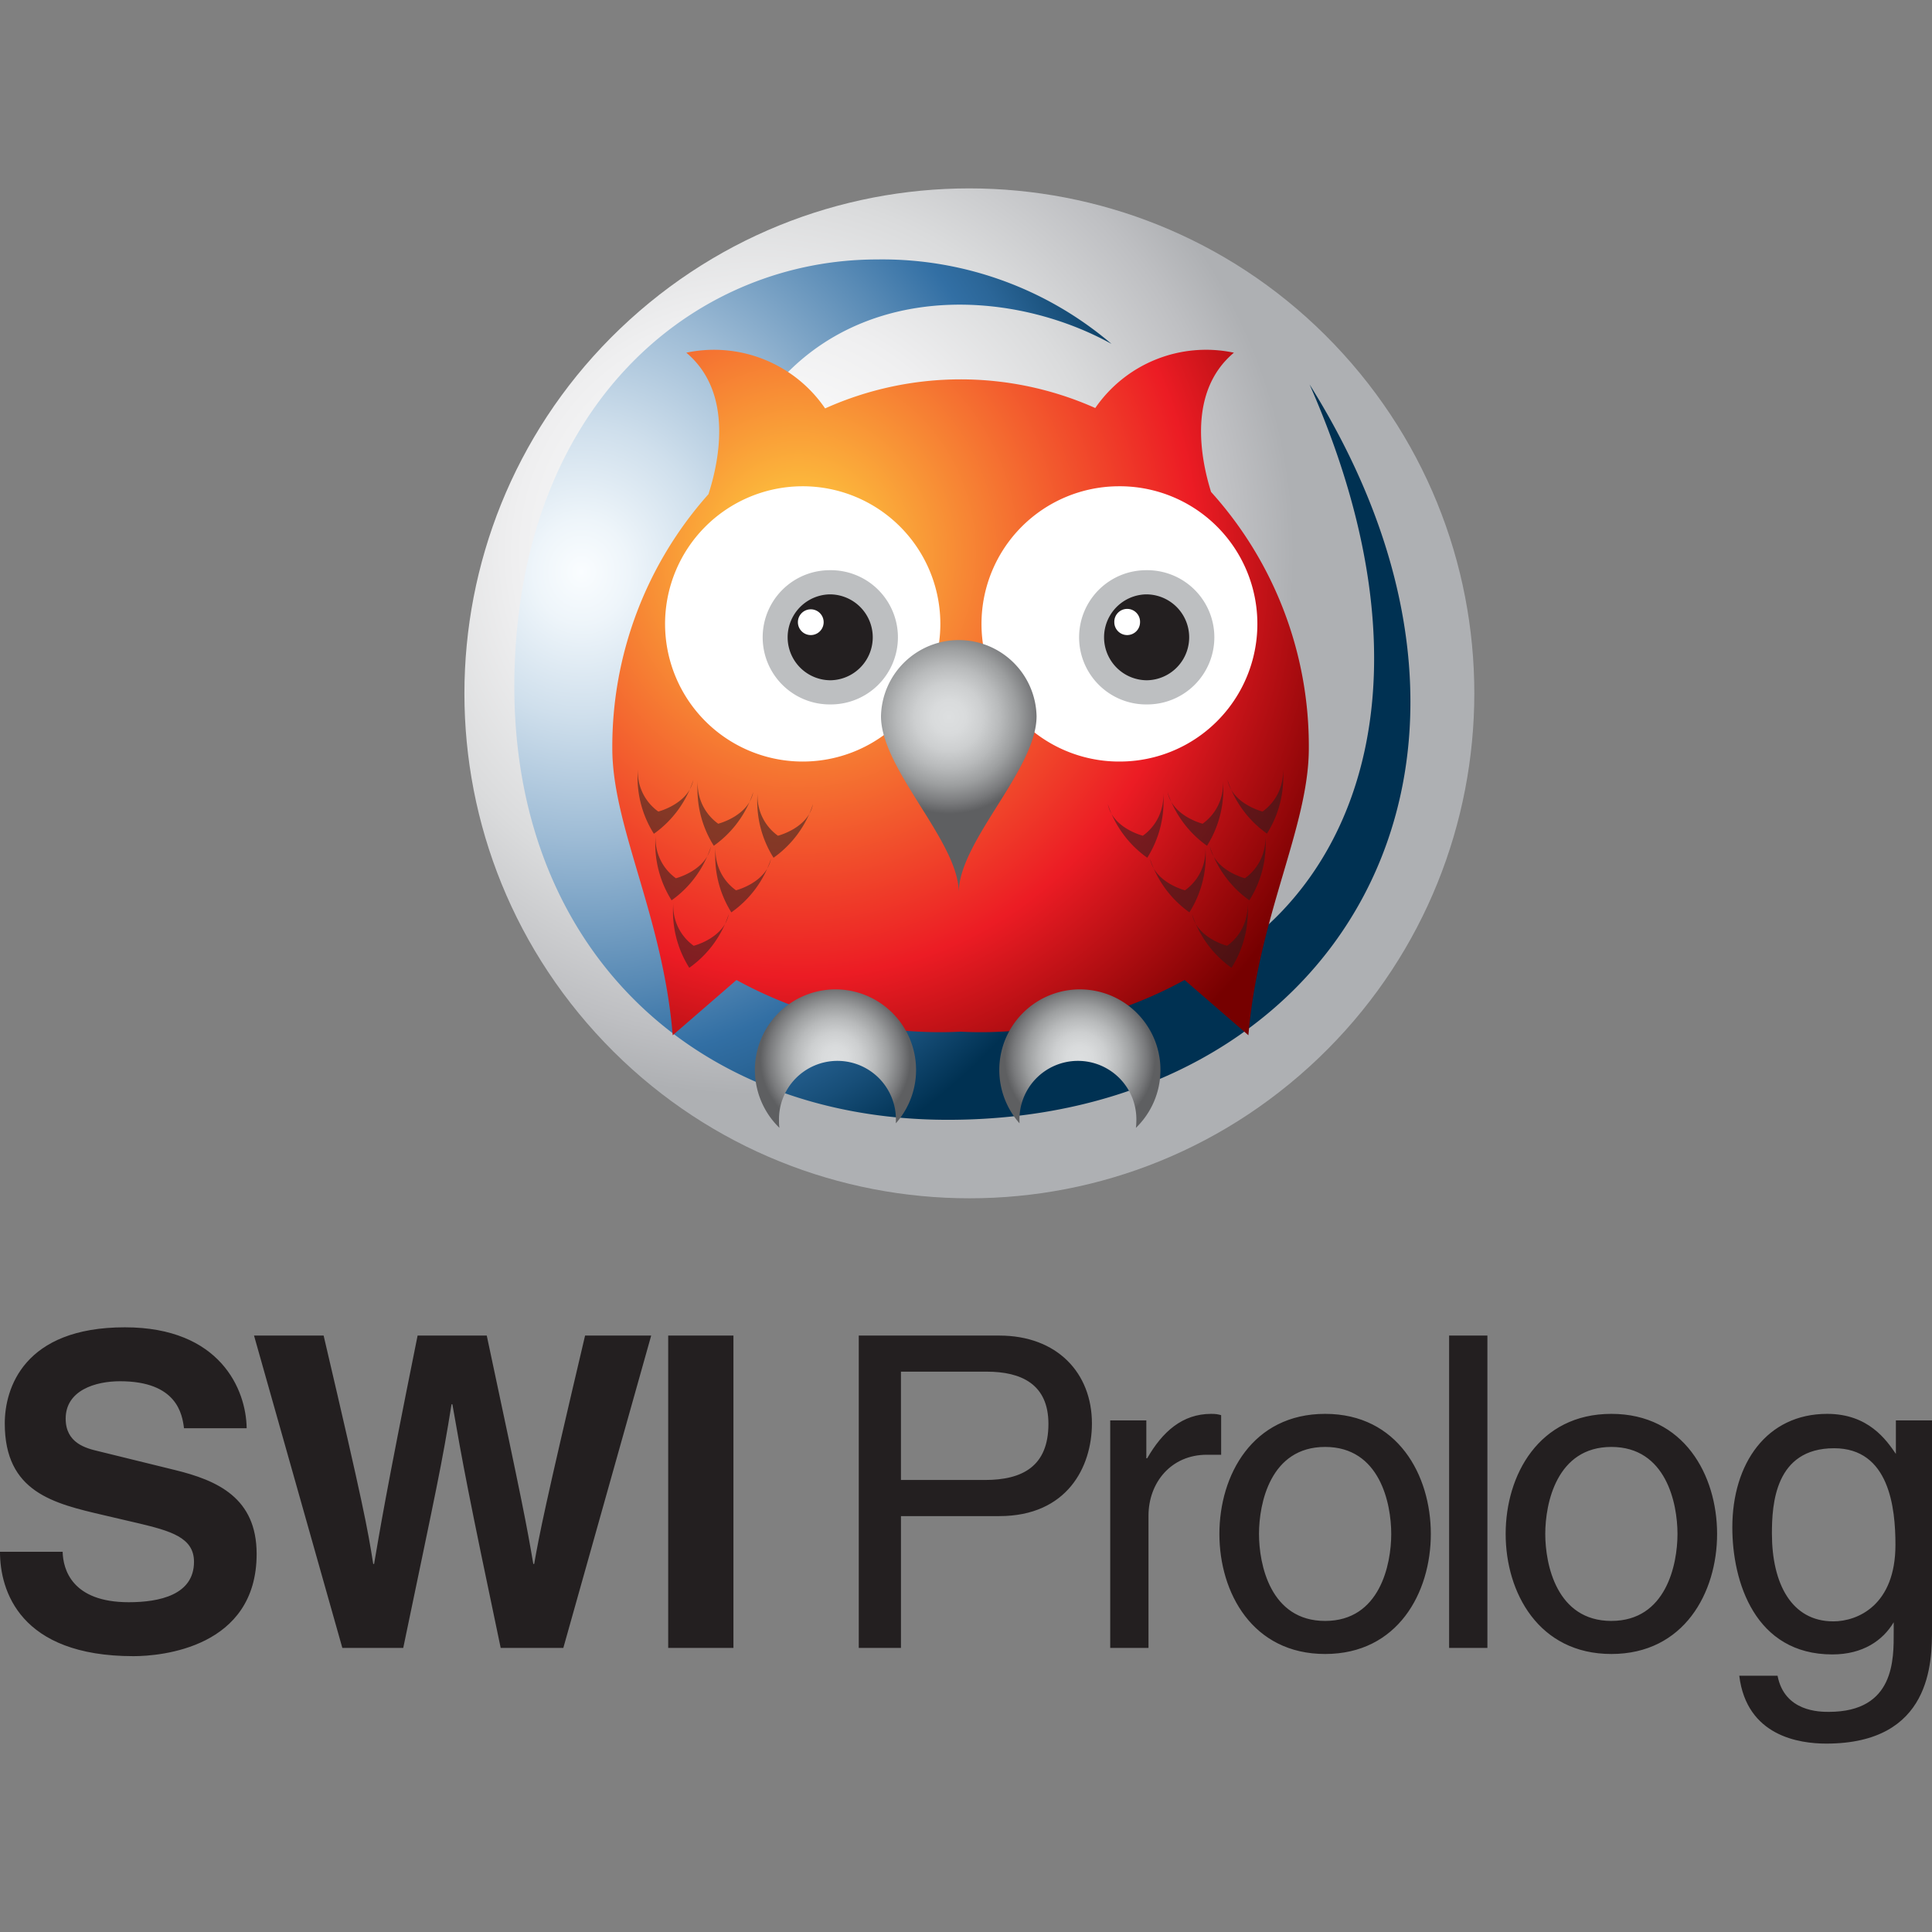 <svg xmlns="http://www.w3.org/2000/svg" viewBox="0 0 128 128"><rect x="0" y="0" width="128" height="128" fill="#808080" stroke="none"/><path fill="#231f20" d="M106.758 107.39c3.63 0 4.38-3.747 4.38-5.763 0-2.018-.75-5.764-4.38-5.764-3.632 0-4.38 3.746-4.38 5.764 0 2.016.748 5.764 4.38 5.764zm0-13.718c4.812 0 7.004 4.064 7.004 7.955 0 3.89-2.192 7.954-7.004 7.954-4.813 0-7.004-4.064-7.004-7.954 0-3.891 2.19-7.955 7.004-7.955zm14.7 13.748c1.613 0 4.12-1.066 4.12-5.072 0-2.45-.403-6.398-4.064-6.398-3.919 0-4.12 3.717-4.12 5.649 0 3.314 1.296 5.82 4.063 5.82zm6.542.518c0 2.163-.03 7.58-7.005 7.58-1.786 0-5.273-.49-5.764-4.495h2.537c.46 2.392 2.795 2.392 3.4 2.392 4.382 0 4.295-3.517 4.295-5.303v-.634c-.72 1.21-2.046 2.132-4.064 2.132-5.13 0-6.628-4.812-6.628-8.415 0-4.238 2.277-7.523 6.283-7.523 2.737 0 3.919 1.73 4.553 2.652v-2.22H128zM96.007 88.484h2.537v20.694h-2.537V88.485zm-8.214 18.907c3.632 0 4.38-3.748 4.38-5.764 0-2.018-.749-5.764-4.38-5.764-3.632 0-4.381 3.746-4.381 5.764 0 2.016.75 5.764 4.381 5.764zm0-13.719c4.813 0 7.003 4.064 7.003 7.955 0 3.89-2.19 7.954-7.003 7.954-4.814 0-7.005-4.064-7.005-7.954 0-3.891 2.19-7.955 7.005-7.955zm-11.702 15.506h-2.536V94.104h2.392v2.51h.058c1.009-1.76 2.334-2.942 4.237-2.942.317 0 .46.03.662.087v2.622h-.951c-2.363 0-3.862 1.845-3.862 4.036zm-16.4-11.125h5.563c2.507 0 4.207-.922 4.207-3.718 0-2.623-1.787-3.459-4.092-3.459H59.69v7.178zm0 11.125h-2.796V88.485h9.31c3.832 0 6.138 2.477 6.138 5.821 0 2.882-1.642 6.14-6.138 6.14h-6.514v8.732zM44.27 88.485h4.322v20.693H44.27zm-27.44 0h4.611c2.652 11.325 2.912 12.766 3.286 15.13h.058c.374-2.161.692-4.265 2.882-15.13h4.582c2.422 11.354 2.624 12.45 3.084 15.13h.058c.345-1.96.691-3.747 3.372-15.13h4.38l-5.821 20.693h-4.15c-2.133-10.144-2.508-12.163-3.2-16.14h-.057c-.635 3.977-.98 5.476-3.199 16.14h-4.035zM4.15 102.808c.028 1.153.604 3.343 4.38 3.343 2.047 0 4.323-.49 4.323-2.68 0-1.613-1.556-2.046-3.747-2.565l-2.22-.519c-3.341-.778-6.57-1.527-6.57-6.08 0-2.306 1.24-6.369 7.956-6.369 6.34 0 8.04 4.149 8.07 6.685H12.19c-.115-.922-.46-3.112-4.237-3.112-1.642 0-3.602.605-3.602 2.477 0 1.615 1.326 1.962 2.19 2.163l5.044 1.24c2.824.69 5.418 1.844 5.418 5.561 0 6.226-6.34 6.773-8.157 6.773-7.55 0-8.847-4.351-8.847-6.917h4.15z"/><path fill="url(#a)" d="M86.723 70.694c13.673-12.426 14.684-33.584 2.258-47.258C76.554 9.763 55.396 8.752 41.722 21.18 28.05 33.605 27.04 54.763 39.466 68.437 51.892 82.109 73.05 83.12 86.723 70.693z"/><path fill="url(#b)" d="M73.635 22.779a23.382 23.382 0 0 0-15.533-5.589c-11.647 0-23.093 8.914-23.975 26.265-.956 18.639 11.35 30.735 28.675 30.735 25.647 0 39.84-23.37 23.96-48.72 11.162 25.33-1.26 41.29-17.29 41.29-13.003 0-22.964-8.724-22.964-24.72-.01-23.083 17.293-24.685 27.126-19.26z"/><path fill="url(#c)" d="M80.235 32.591c-.7-2.246-1.542-6.662 1.514-9.224a8.911 8.911 0 0 0-9.185 3.666 21.9 21.9 0 0 0-17.898.026 8.911 8.911 0 0 0-9.196-3.692c3.13 2.63 2.175 7.181 1.468 9.374a25.132 25.132 0 0 0-6.371 16.838c0 5.195 3.346 11.1 4.002 19.009l4.225-3.66a28.06 28.06 0 0 0 14.845 3.424 28.058 28.058 0 0 0 14.844-3.425l4.227 3.66c.67-7.909 4.003-13.813 4.003-19.008a25.12 25.12 0 0 0-6.478-16.988z"/><path fill="url(#d)" d="M51.612 74.295a3.873 3.873 0 0 1 1.084-2.827 3.874 3.874 0 0 1 6.658 2.827v.126a5.338 5.338 0 0 0 .822-5.823 5.338 5.338 0 0 0-5.031-3.045 5.338 5.338 0 0 0-4.779 3.428 5.338 5.338 0 0 0 1.274 5.742 2.825 2.825 0 0 1-.029-.428z"/><path fill="url(#e)" d="M75.285 74.295a3.875 3.875 0 0 0-1.083-2.827 3.874 3.874 0 0 0-6.658 2.827v.126a5.338 5.338 0 0 1-.823-5.823 5.338 5.338 0 0 1 5.031-3.045 5.338 5.338 0 0 1 3.505 9.17 3.999 3.999 0 0 0 .028-.428z"/><path fill="#231f20" d="M45.934 51.672c-.315 1.594-2.32 2.095-2.32 2.095a3.249 3.249 0 0 1-1.353-2.812 7 7 0 0 0 1.06 4.285 6.995 6.995 0 0 0 2.614-3.568zm3.972.806c-.315 1.593-2.323 2.095-2.323 2.095a3.25 3.25 0 0 1-1.352-2.825 6.999 6.999 0 0 0 1.06 4.285 6.992 6.992 0 0 0 2.615-3.555zm-2.807 3.613c-.316 1.593-2.32 2.095-2.32 2.095a3.247 3.247 0 0 1-1.344-2.824 6.999 6.999 0 0 0 1.06 4.285 6.99 6.99 0 0 0 2.604-3.556zm3.983.797c-.316 1.595-2.32 2.097-2.32 2.097a3.25 3.25 0 0 1-1.353-2.825 7 7 0 0 0 1.044 4.286 6.994 6.994 0 0 0 2.63-3.558zm-2.8 3.676c-.316 1.594-2.323 2.096-2.323 2.096a3.25 3.25 0 0 1-1.35-2.825 7 7 0 0 0 1.058 4.284 6.992 6.992 0 0 0 2.614-3.555zm5.581-7.29c-.316 1.593-2.322 2.095-2.322 2.095a3.247 3.247 0 0 1-1.35-2.825 7.002 7.002 0 0 0 1.058 4.284 6.995 6.995 0 0 0 2.614-3.554zm27.462-1.602c.316 1.594 2.322 2.095 2.322 2.095a3.247 3.247 0 0 0 1.352-2.824 7.002 7.002 0 0 1-1.06 4.285 6.995 6.995 0 0 1-2.613-3.556zm-3.97.806c.315 1.593 2.322 2.095 2.322 2.095a3.25 3.25 0 0 0 1.35-2.824 7.004 7.004 0 0 1-1.06 4.284 6.992 6.992 0 0 1-2.612-3.555zm2.805 3.613c.316 1.593 2.32 2.095 2.32 2.095a3.249 3.249 0 0 0 1.353-2.824 7 7 0 0 1-1.06 4.285 6.992 6.992 0 0 1-2.612-3.556zm-3.969.797c.315 1.595 2.32 2.097 2.32 2.097a3.248 3.248 0 0 0 1.35-2.825 6.997 6.997 0 0 1-1.059 4.284 6.995 6.995 0 0 1-2.611-3.556zm2.788 3.676c.315 1.594 2.322 2.096 2.322 2.096a3.249 3.249 0 0 0 1.35-2.825 6.997 6.997 0 0 1-1.06 4.284 6.994 6.994 0 0 1-2.612-3.555zm-5.584-7.29c.316 1.593 2.322 2.095 2.322 2.095a3.248 3.248 0 0 0 1.35-2.825 6.997 6.997 0 0 1-1.058 4.284 6.998 6.998 0 0 1-2.614-3.554z" opacity=".53"/><path fill="#fff" d="M53.086 50.454a9.119 9.119 0 1 0 0-18.237 9.119 9.119 0 0 0 0 18.237z"/><path fill="#bdbfc1" d="M54.976 46.67a4.447 4.447 0 1 0 0-8.893 4.447 4.447 0 0 0 0 8.894z"/><path fill="#231f20" d="M54.976 45.07a2.846 2.846 0 1 0 0-5.692 2.846 2.846 0 0 0 0 5.691z"/><path fill="#fff" d="M53.716 42.075a.853.853 0 1 0 0-1.706.853.853 0 0 0 0 1.706zm20.334 8.378a9.119 9.119 0 1 0 0-18.236 9.119 9.119 0 0 0 0 18.237z"/><path fill="#bdbfc1" d="M75.94 46.67a4.447 4.447 0 1 0 0-8.893 4.447 4.447 0 0 0 0 8.894z"/><path fill="#231f20" d="M75.94 45.07a2.846 2.846 0 1 0 0-5.692 2.846 2.846 0 0 0 0 5.691z"/><path fill="#fff" d="M74.678 42.075a.853.853 0 0 0 .853-.852.853.853 0 1 0-1.705 0c0 .47.382.852.852.852z"/><path fill="url(#f)" d="M63.521 59.128c0-3.374 5.154-8.156 5.154-11.678a5.154 5.154 0 0 0-8.757-3.573 5.154 5.154 0 0 0-1.55 3.573c0 3.522 5.153 8.304 5.153 11.678z"/><defs><radialGradient id="a" cx="0" cy="0" r="1" gradientTransform="rotate(-42.27 72.293 -46.182) scale(43.727)" gradientUnits="userSpaceOnUse"><stop stop-color="#fff"/><stop offset=".181" stop-color="#FBFBFB"/><stop offset=".365" stop-color="#EFEFF0"/><stop offset=".552" stop-color="#DADBDC"/><stop offset=".738" stop-color="#BEBFC2"/><stop offset=".824" stop-color="#AEB0B3"/></radialGradient><radialGradient id="b" cx="0" cy="0" r="1" gradientTransform="matrix(39.844 0 0 43.338 38.595 37.939)" gradientUnits="userSpaceOnUse"><stop stop-color="#FAFDFF"/><stop offset=".079" stop-color="#EEF5FA"/><stop offset=".22" stop-color="#CFDFEC"/><stop offset=".407" stop-color="#9DBBD5"/><stop offset=".631" stop-color="#588AB5"/><stop offset=".745" stop-color="#326FA4"/><stop offset=".799" stop-color="#2B6698"/><stop offset=".897" stop-color="#174E78"/><stop offset=".994" stop-color="#003152"/></radialGradient><radialGradient id="c" cx="0" cy="0" r="1" gradientTransform="matrix(39.653 0 0 42.111 52.852 36.666)" gradientUnits="userSpaceOnUse"><stop stop-color="#FFD540"/><stop offset=".667" stop-color="#EC1C24"/><stop offset=".994" stop-color="#760000"/></radialGradient><radialGradient id="d" cx="0" cy="0" r="1" gradientTransform="translate(55.349 70.137) scale(4.978)" gradientUnits="userSpaceOnUse"><stop stop-color="#DDDFE0"/><stop offset=".174" stop-color="#D9DBDC"/><stop offset=".351" stop-color="#CDCFD0"/><stop offset=".531" stop-color="#B8BABB"/><stop offset=".711" stop-color="#9C9E9F"/><stop offset=".891" stop-color="#78797B"/><stop offset="1" stop-color="#5E5F61"/></radialGradient><radialGradient id="e" cx="0" cy="0" r="1" gradientTransform="translate(71.546 70.137) scale(4.978)" gradientUnits="userSpaceOnUse"><stop stop-color="#DDDFE0"/><stop offset=".174" stop-color="#D9DBDC"/><stop offset=".351" stop-color="#CDCFD0"/><stop offset=".531" stop-color="#B8BABB"/><stop offset=".711" stop-color="#9C9E9F"/><stop offset=".891" stop-color="#78797B"/><stop offset="1" stop-color="#5E5F61"/></radialGradient><radialGradient id="f" cx="0" cy="0" r="1" gradientTransform="translate(62.871 47.496) scale(6.421)" gradientUnits="userSpaceOnUse"><stop stop-color="#DDDFE0"/><stop offset=".174" stop-color="#D9DBDC"/><stop offset=".351" stop-color="#CDCFD0"/><stop offset=".531" stop-color="#B8BABB"/><stop offset=".711" stop-color="#9C9E9F"/><stop offset=".891" stop-color="#78797B"/><stop offset="1" stop-color="#5E5F61"/></radialGradient></defs></svg>
